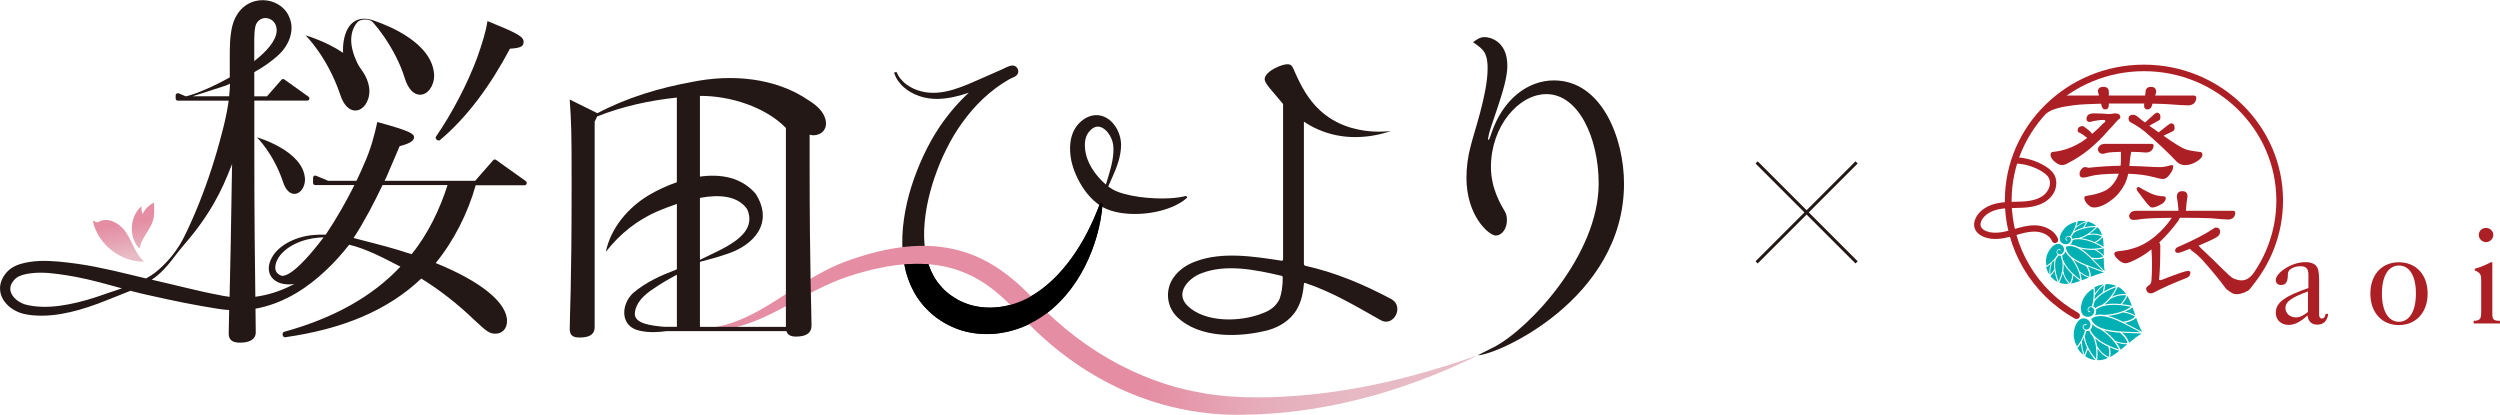 <?xml version="1.0" encoding="UTF-8"?><svg id="a" xmlns="http://www.w3.org/2000/svg" width="661.63" height="109.78" xmlns:xlink="http://www.w3.org/1999/xlink" viewBox="0 0 661.63 109.78"><defs><style>.d{fill:url(#c);}.e{fill:url(#b);}.f{fill:none;stroke:#231815;stroke-miterlimit:10;stroke-width:.81px;}.g{fill:#231815;}.h{fill:#00b0b2;}.i{fill:#ac2025;}</style><linearGradient id="b" x1="181.63" y1="87.41" x2="392.2" y2="87.41" gradientUnits="userSpaceOnUse"><stop offset=".58" stop-color="#e58ea3"/><stop offset=".63" stop-color="#e599ab"/><stop offset=".72" stop-color="#e6acba"/><stop offset=".82" stop-color="#e6b8c3"/><stop offset=".92" stop-color="#e7bcc6"/></linearGradient><linearGradient id="c" x1="31.77" y1="50.85" x2="35.85" y2="75.3" gradientUnits="userSpaceOnUse"><stop offset=".34" stop-color="#e58ea3"/><stop offset=".54" stop-color="#e6a6b5"/><stop offset=".69" stop-color="#e7bcc6"/></linearGradient></defs><line class="f" x1="464.89" y1="42.98" x2="491.35" y2="69.44"/><line class="f" x1="464.89" y1="69.44" x2="491.35" y2="42.98"/><path class="i" d="M605.76,85.99c-2.07,0-3.47-1.3-3.47-3.21,0-2.89,2.73-4.47,8.63-6.56v-3.61c0-1.48-.63-2.16-2.07-2.16-1.66,0-3.36.79-3.36,2.02,0,1.98-.4,2.96-1.81,2.96-.85,0-1.4-.5-1.4-1.33,0-1.84,4.1-4.72,7.75-4.72s3.73,2.06,3.73,5.26v8.69c0,.58.26.97.74.97.52,0,.88-.43.96-1.23h.7c-.22,1.88-1.25,2.85-2.92,2.85-1.44,0-2.4-.87-2.55-2.45-1.81,1.69-3.43,2.52-4.95,2.52ZM610.82,77.12c-4.06,1.51-5.98,2.63-5.98,4.36,0,1.48,1.22,2.52,2.8,2.52,1.11,0,1.99-.54,3.17-1.44v-5.45Z"/><path class="i" d="M634.88,86.03c-4.5,0-7.56-3.28-7.56-8.33s3.06-8.29,7.56-8.29,7.6,3.25,7.6,8.29-3.14,8.33-7.6,8.33ZM639.38,77.7c0-4.87-1.81-7.43-4.5-7.43s-4.5,2.63-4.5,7.43,1.81,7.46,4.5,7.46,4.5-2.67,4.5-7.46Z"/><path class="i" d="M659.6,82.82c0,1.62.15,2.09,2.03,2.09v.69h-6.97v-.69c1.88-.07,1.99-.61,1.99-2.67v-8.11c0-1.44-.22-1.95-1.7-2.56v-.43c1.48-.43,2.88-1.01,4.24-1.73h.41v13.41ZM657.94,60.32c1.07,0,1.92.83,1.92,1.88,0,.97-.88,1.88-1.92,1.88s-1.92-.87-1.92-1.88c0-1.08.81-1.88,1.92-1.88Z"/><path class="h" d="M548.96,61.23c.65-.42,1.45-.75,2.31-.98.31-.45.6-.96.87-1.51-1.08.38-2.07.96-2.79,1.62-.11.28-.25.57-.4.86Z"/><path class="h" d="M548.82,61.66c-.2.35-.42.7-.66,1.02.17.15.29.33.32.54.5-.18,1.05-.26,1.62-.25,1.74-.43,3.17-1.47,4.61-2.87-2.04,0-4.48.48-5.89,1.57Z"/><path class="h" d="M543.07,69.53c-.35.9-.52,2.02-.47,3.14.41-.46.78-.92,1.09-1.37-.11-.87-.11-1.71.04-2.46-.22.24-.44.47-.67.68Z"/><path class="h" d="M544.09,68.57c-.5,1.69-.03,4.09.76,5.93.77-1.84,1.21-3.52.96-5.26-.22-.51-.36-1.04-.38-1.56-.21.04-.42.02-.63-.08-.2.33-.45.66-.71.98Z"/><path class="h" d="M546.15,69.79c.05.63,0,1.25-.1,1.88.29,1.5.83,2.34,1.72,3.27.49-.73.66-1.76.71-2.3-.86-.8-1.75-1.79-2.32-2.85Z"/><path class="h" d="M545.91,72.17c-.19.86-.5,1.73-.89,2.64.81.31,1.65.38,2.52.27-.69-.72-1.29-1.5-1.63-2.91Z"/><path class="h" d="M545.77,67.57c.07,2.21,2.37,4.66,4.81,6.42-.12-1.8-1.25-4.17-2.57-5.77-.63-.51-1.11-1.08-1.38-1.72-.04.18-.11.36-.21.51-.19.28-.41.47-.65.57Z"/><path class="h" d="M552.95,73.21c.12-1.1-.53-2.26-.91-2.84-1.21-.49-2.38-1.05-3.34-1.7.68.94,1.28,2.05,1.68,3.15.64.51,1.64,1.21,2.56,1.4Z"/><path class="h" d="M554.3,66.12c-1.19.06-2.47-.06-3.62-.32.98.61,1.95,1.46,2.88,2.37.7.12,2.04.26,3.04-.26-.53-.76-1.57-1.4-2.3-1.79Z"/><path class="h" d="M546.74,65.3c.06,2.88,4.45,4.47,7.99,5.76.66.24,1.3.47,1.88.7-.44-.44-.9-.92-1.38-1.43-2.56-2.7-5.75-6.06-8.49-5.02Z"/><path class="h" d="M553.87,68.54c.58.58,1.15,1.18,1.69,1.75.51.54,1,1.05,1.46,1.51-.21-1.18-.26-2.38-.27-3.57-.94.49-2.14.43-2.88.32Z"/><path class="h" d="M554.82,71.38c-.74-.27-1.52-.56-2.3-.86.39.64.9,1.7.8,2.73,1.13-.45,2.29-.86,3.48-1.12-.61-.24-1.28-.49-1.99-.74Z"/><path class="h" d="M549.99,65.33c2.02.58,4.69.7,6.44.12-2.59-1.54-5.79-2.68-7.9-1.9,0,.25-.1.52-.29.8-.11.15-.24.28-.41.38.71,0,1.44.22,2.16.59Z"/><path class="h" d="M552.5,62.25c-.55.34-1.12.61-1.73.81,1.22.11,2.49.54,3.58,1.01.49-.26,1.4-.8,1.9-1.52-1.22-.45-2.22-.62-3.75-.31Z"/><path class="h" d="M552.93,61.91c1.47-.22,2.43.02,3.38.37-.23-.83-.61-1.56-1.22-2.17-.71.7-1.42,1.31-2.16,1.81Z"/><path class="h" d="M556.45,62.78c-.49.67-1.28,1.16-1.79,1.44.87.39,1.61.8,2.08,1.08-.03-.89-.1-1.74-.28-2.52Z"/><path class="h" d="M556.75,65.7c-.59.2-1.28.33-2.01.39.68.38,1.52.94,2.03,1.61v-.51c0-.5,0-1-.02-1.49Z"/><path class="h" d="M552.35,73.65c.16-.06.32-.13.48-.19-.83-.2-1.68-.75-2.3-1.22.23.68.37,1.35.4,1.96.47-.18.94-.36,1.42-.56Z"/><path class="h" d="M550.56,74.33c-.44-.32-1.11-.83-1.82-1.46-.06.57-.23,1.47-.67,2.17.81-.13,1.64-.39,2.49-.7Z"/><path class="h" d="M544.6,74.66c-.38-.91-.69-1.94-.85-2.97-.32.45-.69.9-1.11,1.36.38.5.84.93,1.39,1.29.19.12.38.23.57.32Z"/><path class="h" d="M542.38,72.67c-.04-1.01.09-2,.36-2.85-.51.46-.97.78-1.22.89.19.74.47,1.39.85,1.96Z"/><path class="h" d="M542.46,66.11c-.39.56-1.28,1.86-.88,4.23.57-.27,2.16-1.63,3.01-3.03-.39-.27-.43-.71-.19-1.06.18-.27.54-.38.86-.21.13.07.14.22,0,.27-.14.05-.22-.19-.35-.19-.1,0-.27.1-.36.22-.19.28-.16.62.16.82.47.31.96.15,1.35-.42.37-.55.26-1.43-.57-1.98-1.08-.71-2.3.27-3.03,1.33Z"/><path class="h" d="M545.76,64.35c.83.54,1.71.3,2.09-.24.39-.57.35-1.08-.12-1.38-.31-.21-.65-.11-.84.17-.08.13-.11.31-.07.41.04.12.3.1.31.25,0,.15-.14.19-.25.1-.28-.23-.31-.58-.13-.85.23-.34.66-.48,1.07-.23.99-1.3,1.67-3.26,1.71-3.87-2.39.55-3.28,1.85-3.66,2.41-.72,1.06-1.18,2.54-.1,3.24Z"/><path class="h" d="M549.88,58.53c-.01.27-.14.81-.38,1.44.7-.57,1.6-1.07,2.56-1.42-.68-.12-1.41-.13-2.18-.02Z"/><path class="h" d="M552.51,58.63c-.27.55-.56,1.06-.86,1.52,1.04-.25,2.13-.37,3.13-.36-.16-.14-.33-.27-.52-.4-.55-.36-1.14-.61-1.76-.76Z"/><path class="h" d="M554.32,79.26c.54-.69,1.29-1.32,2.14-1.87.16-.6.3-1.25.39-1.94-1.03.79-1.89,1.77-2.42,2.73-.02.34-.05.7-.1,1.07Z"/><path class="h" d="M554.33,79.77c-.08.46-.19.91-.34,1.33.24.1.43.26.54.47.48-.38,1.04-.65,1.66-.84,1.72-1.08,2.88-2.71,3.93-4.73-2.21.71-4.67,2.1-5.8,3.77Z"/><path class="h" d="M551.01,90.31c-.04,1.09.18,2.36.65,3.56.28-.64.51-1.27.68-1.86-.44-.89-.75-1.81-.86-2.67-.15.34-.31.67-.47.98Z"/><path class="h" d="M551.75,88.91c.09,2,1.48,4.43,3.01,6.14.16-2.26.01-4.24-.9-6.02-.43-.48-.77-1-.98-1.56-.21.12-.45.17-.71.13-.09.43-.24.88-.41,1.31Z"/><path class="h" d="M554.44,89.5c.28.66.46,1.35.57,2.06.86,1.52,1.76,2.23,3.06,2.93.27-.96.06-2.13-.08-2.73-1.23-.56-2.55-1.32-3.56-2.26Z"/><path class="h" d="M555.05,92.16c.11.99.09,2.04.01,3.16.99.06,1.92-.18,2.82-.59-1.01-.54-1.94-1.17-2.84-2.57Z"/><path class="h" d="M553.2,87.24c.89,2.36,4.28,4.21,7.56,5.25-.79-1.9-2.89-4.06-4.9-5.34-.87-.33-1.6-.78-2.13-1.38.03.21.02.43-.04.62-.1.37-.27.65-.49.84Z"/><path class="h" d="M563.05,90.81c-.28-1.23-1.41-2.26-2.03-2.76-1.49-.11-2.96-.29-4.23-.66,1.08.77,2.14,1.76,2.98,2.81.88.33,2.22.73,3.29.61Z"/><path class="h" d="M561.89,82.67c-1.27.48-2.69.8-4.03.93,1.28.32,2.65.89,3.99,1.55.79-.11,2.3-.44,3.19-1.35-.85-.64-2.21-.96-3.14-1.12Z"/><path class="h" d="M553.42,84.44c1.13,3.09,6.46,3.27,10.76,3.41.81.03,1.58.05,2.29.09-.64-.32-1.31-.68-2.02-1.06-3.76-2.02-8.45-4.54-11.03-2.45Z"/><path class="h" d="M562.32,85.44c.84.42,1.67.87,2.47,1.29.76.41,1.47.79,2.13,1.12-.66-1.2-1.15-2.49-1.6-3.77-.84.85-2.14,1.21-3,1.36Z"/><path class="h" d="M564.39,88.17c-.9-.03-1.85-.06-2.8-.12.66.55,1.6,1.52,1.87,2.67,1.06-.88,2.16-1.74,3.35-2.44-.74-.05-1.56-.08-2.42-.11Z"/><path class="h" d="M556.94,83.33c2.4-.08,5.33-.89,7-2.13-3.36-.75-7.24-.86-9.24.73.09.27.09.6-.02.97-.06.2-.16.39-.3.56.77-.25,1.63-.27,2.55-.12Z"/><path class="h" d="M558.52,79.12c-.47.56-.99,1.06-1.58,1.49,1.36-.31,2.89-.29,4.25-.16.44-.45,1.22-1.35,1.5-2.31-1.48-.05-2.63.11-4.17.99Z"/><path class="h" d="M558.86,78.6c1.5-.76,2.63-.83,3.78-.79-.56-.81-1.24-1.48-2.11-1.92-.52,1-1.06,1.91-1.67,2.71Z"/><path class="h" d="M562.99,78.3c-.29.89-.96,1.71-1.41,2.19,1.09.12,2.04.3,2.64.44-.35-.95-.75-1.84-1.23-2.62Z"/><path class="h" d="M564.39,81.35c-.56.43-1.26.81-2.03,1.13.87.17,1.98.48,2.78,1.03-.06-.18-.13-.37-.19-.55-.18-.54-.37-1.08-.56-1.6Z"/><path class="h" d="M562.56,91.49c.15-.13.3-.25.45-.38-.97.07-2.09-.22-2.93-.51.49.66.9,1.34,1.15,1.98.44-.35.88-.72,1.32-1.1Z"/><path class="h" d="M560.88,92.86c-.6-.19-1.51-.5-2.5-.95.14.63.29,1.68.06,2.59.82-.43,1.63-1,2.44-1.64Z"/><path class="h" d="M554.56,95.31c-.75-.84-1.46-1.85-2.02-2.91-.18.6-.41,1.22-.7,1.86.6.41,1.25.72,1.98.91.25.07.49.11.74.14Z"/><path class="h" d="M551.41,93.95c-.41-1.07-.64-2.2-.65-3.21-.39.67-.76,1.18-.99,1.39.47.73,1.02,1.34,1.64,1.82Z"/><path class="h" d="M549.08,86.82c-.21.74-.7,2.46.6,4.88.51-.49,1.74-2.52,2.14-4.33-.52-.15-.72-.62-.59-1.07.1-.36.44-.59.85-.53.16.03.23.19.1.29-.13.1-.3-.13-.45-.08-.11.04-.26.2-.3.37-.1.37.06.72.47.83.62.16,1.09-.17,1.3-.93.21-.72-.24-1.64-1.34-1.94-1.43-.38-2.39,1.11-2.79,2.5Z"/><path class="h" d="M552.01,83.76c1.1.3,1.96-.27,2.16-.99.22-.76-.02-1.29-.63-1.45-.41-.11-.74.11-.84.48-.04.17,0,.38.07.47.09.12.37,0,.43.16.06.15-.09.26-.24.2-.38-.15-.55-.52-.45-.88.13-.46.54-.76,1.07-.62.6-1.75.61-4.11.43-4.79-2.38,1.44-2.87,3.15-3.08,3.89-.39,1.39-.34,3.16,1.09,3.54Z"/><path class="h" d="M554.32,76.02c.09.29.14.92.12,1.69.54-.86,1.33-1.72,2.24-2.43-.79.1-1.57.35-2.36.74Z"/><path class="h" d="M557.21,75.2c-.09.69-.21,1.35-.36,1.95,1.02-.63,2.16-1.14,3.25-1.49-.22-.09-.46-.18-.71-.24-.72-.19-1.45-.27-2.18-.21Z"/><path class="i" d="M577.53,50.59c.93,0,1.4.46,1.4,1.37-.22,1.41-.36,2.69-.44,3.83h12.48c.37,0,.58.16.6.47,0,.47-.15.9-.44,1.29-.37.36-.86.55-1.44.55-.64,0-2.19-.12-4.64-.35-2.48-.08-5.2-.12-8.16-.12l-.36.75c-1.57,2.16-3.26,4.09-5.08,5.79.18.21.28.47.28.78,0,3.96-.1,6.97-.32,9.03,0,.11.16.16.48.16,1.55-.62,3.3-1.27,5.24-1.95.91-.31,1.56-.48,1.97-.51.4,0,.6.21.6.62-.06.29-.15.53-.28.74-.19.18-.4.34-.64.47-3.84,1.51-6.71,2.79-8.6,3.83-.46.21-.76.31-.92.31-.8-.05-1.22-.47-1.28-1.25,0-.31.32-.66.96-1.06.24-.26.38-.58.44-.97.11-1.25.16-2.8.16-4.65,0-1.12-.06-2.36-.16-3.72-1.68,1.38-3.59,2.52-5.72,3.4-.53.18-.91.27-1.12.27-.67,0-1.36-.36-2.08-1.09-.62-.55-.92-1.04-.92-1.49.08-.36.45-.57,1.12-.62,1.73-.18,3.01-.43,3.84-.74,2.05-.57,4.03-1.66,5.92-3.25,1.71-1.43,3.17-3.05,4.36-4.85-3.49.03-6.09.13-7.8.31-1.17.18-1.93.27-2.28.27-.75-.03-1.16-.38-1.24-1.06.03-.37.24-.72.64-1.06.35-.21.81-.31,1.4-.31h11.05c-.08-1.27-.22-2.5-.44-3.67,0-1.02.48-1.53,1.44-1.53ZM586.41,60.22c.75,0,1.13.37,1.13,1.1s-.39,1.24-1.16,1.6c-1.18.65-2.68,1.34-4.52,2.07.18.21.4.45.64.7,4.88,4.51,7.38,7.43,8.58,8,.8.29,2.58,1.12,4.2-.23,1.62-1.35,4.74-3.77,5.02-4.31.28-.54-4.5,7.11-5.11,7.56-1.63,1.18-3.25,1.22-3.77,1.12-.66-.12-1.73-.91-2.31-1.43-1.84-2.5-3.94-5.04-6.28-7.63-.99-1.04-1.89-1.83-2.69-2.35-.24-.13-.41-.33-.52-.59-1.79.73-2.86,1.1-3.2,1.1-.51,0-.76-.2-.76-.59,0-.5.28-.83.84-1.02,3.92-1.69,6.98-3.27,9.17-4.73.35-.26.6-.39.76-.39Z"/><path class="i" d="M549.56,84.42c-.15,0-.3-.04-.44-.11-11.43-6.4-18.53-18.37-18.53-31.23,0-19.83,16.51-35.97,36.81-35.97s36.81,16.14,36.81,35.97c0,8.72-3.23,17.13-9.1,23.68-.32.36-.89.4-1.25.08-.37-.32-.41-.87-.08-1.23,5.58-6.24,8.66-14.24,8.66-22.54,0-18.88-15.72-34.23-35.03-34.23s-35.03,15.36-35.03,34.23c0,12.24,6.76,23.63,17.63,29.72.43.24.58.77.33,1.19-.16.28-.47.44-.78.44Z"/><path class="i" d="M551.26,33.36c.09,0,.57.35,1.43,1.03.49.42.82.76,1.01,1.03.98-.81,1.93-1.71,2.85-2.69.43-.3.64-.51.64-.63,0-.24-.16-.36-.5-.36-1.01,0-2.21.18-3.58.54-.62,0-.92-.28-.92-.85,0-.39.15-.73.46-1.03.34-.27.84-.4,1.52-.4,1.26,0,2.57.06,3.95.18.36,0,.9-.06,1.61-.18.95,0,1.42.36,1.42,1.08,0,.18-.24.43-.73.76-.86.99-1.7,1.91-2.53,2.78-1.35,1.59-2.99,3.21-4.92,4.85-1.87,1.5-3.72,2.71-5.56,3.64-.64.39-1.21.58-1.7.58-.68,0-1.42-.39-2.25-1.17-.52-.54-.78-1.08-.78-1.61.03-.48.27-.72.74-.72,2.63-.27,5.18-1.18,7.63-2.74.46-.3.9-.61,1.33-.94-.83-.69-1.46-1.12-1.89-1.3-.43-.18-.64-.39-.64-.63,0-.81.48-1.21,1.42-1.21ZM546.8,25.28h8.69l-.28-1.08c0-.81.49-1.21,1.47-1.21s1.43.46,1.43,1.39v.9h9.6l.09-.72c0-1.05.48-1.57,1.43-1.57s1.42.46,1.42,1.39l-.28.9h10.16c.46,0,.7.18.73.54,0,.54-.18,1.03-.55,1.48-.43.39-.97.58-1.61.58-.86,0-2.93-.12-6.2-.36-1.05-.03-2.12-.06-3.22-.09l-.27.81c-.25.48-.59.72-1.06.72-.62,0-.92-.36-.92-1.08l.05-.49h-9.37v.49c-.06.72-.37,1.08-.92,1.08-.58,0-.93-.41-1.06-1.21l-.09-.31c-3.06.06-5.45.19-7.17.4-1.53.27-5.5.56-7.54,2.35.11-1.52,2.47-2.6,2.38-3.5.06-.42.89-.66,1.35-1.05.43-.24,1.01-.36,1.74-.36ZM557.37,38.08h12.04c.33,0,.52.12.55.36,0,.51-.17.96-.51,1.35-.4.39-.89.58-1.47.58-.27,0-.95-.04-2.02-.14-.62-.03-1.26-.04-1.93-.04-.22.99-.37,2.14-.46,3.46-.03.09-.05.18-.05.27,1.72.03,3.91.12,6.57.27.65.03,1.2.04,1.65.04.4,0,.98-.07,1.75-.23.7-.21,1.13-.31,1.29-.31.24,0,.36.12.36.36,0,.66-.3,1.36-.92,2.11-.57.81-1.16,1.21-1.74,1.21-.46,0-1.22-.15-2.3-.45-1.93-.54-4.24-.85-6.94-.94-.21.99-.52,1.9-.92,2.74-.92,1.77-2.05,3.14-3.4,4.13-1.75,1.38-3.34,2.06-4.78,2.06-.52,0-.99-.21-1.43-.63-.73-.66-1.1-1.32-1.1-1.98,0-.27.28-.43.82-.5,1.56-.24,2.85-.57,3.86-.99,1.63-.54,2.94-1.75,3.95-3.63.19-.39.36-.79.51-1.21-3.62.03-6.16.25-7.63.67-.77.24-1.39.36-1.89.36-.58,0-.87-.34-.87-1.03,0-.42.17-.82.51-1.21.28-.36.58-.54.92-.54.31,0,.61.06.92.18,3.16-.33,5.99-.51,8.51-.54.06-.6.09-1.24.09-1.93v-1.75c-1.65.03-2.89.12-3.72.27-.58.18-.95.27-1.11.27-.76-.06-1.19-.48-1.28-1.26.06-.36.29-.72.69-1.08.37-.21.86-.32,1.47-.32ZM570.84,29.82c.61,0,.92.42.92,1.26,0,.45-.18.73-.55.85l-2.39,1.35c.89.63,1.71,1.21,2.48,1.75l2.57-2.02c.33-.24.58-.36.73-.36.61,0,.92.41.92,1.21,0,.45-.19.75-.55.9l-2.39,1.17c2.91,2.04,4.85,3.24,5.84,3.59,1.01.3,2.21.52,3.59.67.58,0,.87.24.87.72,0,.6-.51,1.21-1.52,1.84-1.01.63-2.05.95-3.12.95-.71,0-1.36-.24-1.97-.72-2.51-2.63-5.35-5.31-8.5-8.04-1.35-1.08-2.56-1.88-3.63-2.42-.55-.24-.82-.6-.82-1.08,0-.72.43-1.08,1.29-1.08.43,0,1.15.47,2.16,1.39.3.24.61.46.92.67l2.48-2.25c.34-.24.57-.36.69-.36ZM566.01,49.49s.11.03.23.09c1.56.96,2.84,1.6,3.82,1.93.64.24,1.5.39,2.57.45.36,0,.55.17.55.49,0,.51-.31.99-.92,1.44-1.13.69-2.02,1.03-2.66,1.03-.27,0-.52-.12-.73-.36-.43-.36-1.5-1.71-3.22-4.04-.12-.18-.18-.34-.18-.5.03-.36.21-.54.55-.54Z"/><path class="i" d="M543.86,64.33c-.34,0-.65-.2-.78-.52-.71-1.73-2.85-2.51-4.66-2.52h-.02c-1.64,0-3.23.46-4.92.95-.43.13-.87.25-1.31.37-2.02.54-4.66,1.05-7.07.12-1.25-.48-2.13-1.29-2.47-2.26-.33-.93-.19-2.02.4-3.07,1.02-1.83,3.14-3.17,5.82-3.67,1.48-.27,2.97-.3,4.42-.33.69-.01,1.4-.03,2.09-.07,2.51-.15,4.26-.69,5.53-1.7,1.3-1.04,2.15-3.04,1.32-4.56-.44-.8-1.31-1.38-1.92-1.75-2.13-1.28-4.58-1.99-7.08-2.06-.46-.01-.83-.39-.82-.85.01-.45.41-.81.87-.8,2.79.08,5.53.87,7.91,2.3.78.47,1.89,1.22,2.52,2.37.97,1.76.69,4.68-1.73,6.62-1.55,1.24-3.61,1.9-6.5,2.07-.72.04-1.45.05-2.16.07-1.44.03-2.8.05-4.13.3-2.18.41-3.88,1.44-4.66,2.84-.35.63-.46,1.27-.29,1.74.18.51.73.98,1.5,1.27,1.95.75,4.22.3,6-.18.42-.11.85-.24,1.28-.36,1.73-.5,3.52-1.02,5.4-1.02h.03c2.37,0,5.22,1.11,6.22,3.56.17.42-.04.9-.47,1.07-.1.04-.21.06-.31.06Z"/><path class="g" d="M291.15,53.75c-1.95,5.29-4.44,10.27-7.62,14.63-3.15,4.35-7,8.1-11.42,10.44-4.35,2.33-9.41,3.16-13.95,2.21-.57-.1-1.12-.27-1.68-.43-.54-.2-1.09-.37-1.61-.61-.26-.12-.53-.21-.78-.35l-.76-.4c-.5-.29-.99-.61-1.47-.93-.23-.18-.46-.35-.69-.52l-.35-.26-.32-.29-.64-.57c-.2-.2-.39-.42-.59-.62-.41-.4-.73-.88-1.11-1.32-.18-.23-.32-.48-.49-.72-.16-.24-.33-.48-.46-.74-1.17-2.03-1.95-4.37-2.32-6.88-.21-1.24-.29-2.53-.33-3.82,0-1.3.04-2.61.17-3.92.5-5.26,2-10.53,4.06-15.54,1.05-2.49,2.26-4.93,3.63-7.24,1.38-2.3,2.97-4.51,4.72-6.56,1.89-2.21,4.02-4.22,6.34-5.96,1.18-.88,2.41-1.69,3.69-2.41.8-.45,1.89-.61,2.24-1.56.31-.86-.25-1.83-1.16-2.02-.89-.18-2.31.67-3.12,1.03-.04.02-4.68,2.06-4.68,2.06-2.77,1.21-5.46,2.47-8.25,3.29-2.78.82-5.7,1.16-8.48.41-1.38-.35-2.71-.97-3.85-1.82-.58-.42-1.08-.94-1.54-1.48-.45-.56-.8-1.18-1.09-1.84l-.64.24c.26.74.6,1.46,1.05,2.11.46.64.98,1.25,1.58,1.76,1.19,1.04,2.6,1.82,4.1,2.32,1.49.52,3.1.75,4.68.74,1.58-.01,3.14-.23,4.66-.58,1.27-.29,2.51-.66,3.72-1.06-.75.69-1.48,1.4-2.18,2.13-2.03,2.13-3.86,4.41-5.51,6.85-1.65,2.44-3.05,5.02-4.3,7.66-2.46,5.3-4.33,10.9-5.17,16.83-.43,2.96-.58,6.01-.3,9.11.12,1.55.41,3.11.79,4.66.23.77.42,1.55.73,2.31.15.38.27.77.44,1.14l.52,1.12c1.41,2.98,3.66,5.62,6.29,7.64,2.63,1.97,5.79,3.42,9.04,4.02,6.54,1.25,13.23-.39,18.51-3.84,2.64-1.71,4.94-3.81,6.9-6.12,1.96-2.31,3.59-4.84,4.94-7.47,2.65-5.27,4.28-10.94,4.72-16.66l-.67-.14Z"/><path class="g" d="M292.16,50.78c.7-2.84,1.76-5.58,2.25-8.34.24-1.37.35-2.75.2-4.05-.15-1.22-.7-2.42-1.45-3.35-.74-.94-1.77-1.55-2.61-1.53-.43,0-.83.13-1.24.38-.4.23-.82.64-1.15,1.04-.65.81-.98,1.84-1.04,2.99-.03.58,0,1.18.08,1.79.04.31.1.61.16.92.06.31.14.58.23.88.72,2.35,2.28,4.6,4.04,6.36.88.88,1.83,1.65,2.75,2.2.84.51,2.01.93,3.24,1.27,2.48.67,5.23,1.01,7.97,1.14,1.38.07,2.77.06,4.16-.02,1.4-.08,2.79-.26,4.2-.62l.25.45c-1.11,1.07-2.5,1.81-3.91,2.43-1.42.6-2.9,1.04-4.41,1.35-3.02.6-6.13.76-9.33.27-1.6-.27-3.25-.68-4.91-1.65-1.58-.93-2.81-2.12-3.86-3.4-1.04-1.28-1.89-2.67-2.61-4.12-.71-1.45-1.28-2.98-1.64-4.62-.09-.41-.16-.84-.21-1.25-.05-.41-.09-.82-.11-1.23-.04-.83-.02-1.68.1-2.54.23-1.71.94-3.54,2.25-4.89.65-.67,1.36-1.21,2.25-1.63.44-.21.92-.36,1.42-.46.51-.08,1.03-.11,1.54-.05,1.02.12,1.94.55,2.68,1.1.74.55,1.32,1.22,1.79,1.93.92,1.43,1.42,3.05,1.46,4.72,0,1.6-.29,3.12-.73,4.56-.88,2.88-2.27,5.43-3.34,8.11l-.49-.16Z"/><path class="g" d="M395.41,91.85c9.38-4.93,27.68-24.46,27.68-43.26,0-12.12-5.35-23.68-13.82-23.68-7.34,0-14.69,8.5-14.69,19.28,0,5.82,2.74,10.12,3.61,11.65.5.76.62,1.62.62,2.48,0,2.1-1.24,4.01-2.99,4.01s-7.72-5.16-7.72-15.27c0-2.77.37-5.63,1.12-8.4.75-3.25,4.48-13.75,4.48-20.53,0-1.19-.08-2.42-.49-3.54-.58-1.61-2.06-2.48-3.37-3.43,1.1-.75,1.74-1.34,3.11-1.34,1.49,0,5.97,1.15,5.97,7.54,0,.95-.12,2.1-.37,3.34-.75,4.2-3.86,12.22-4.48,14.7-.12.67-.25,1.15-.25,1.34s0,.29.12.29.37-.48.75-1.72c3.11-9.26,9.83-14.03,16.56-14.03,12.7,0,18.55,15.37,18.55,27.3,0,30.65-33.73,45.44-38.71,45.44l4.31-2.18Z"/><path class="g" d="M339.57,27.54v41.08c0,.28-.19.38-.38.38-7.41-1.14-15.76-2.47-22.79.19-2.37.85-5.13,2.56-6.55,5.51-1.42,3.13-.76,6.74,1.61,9.12,5.98,5.89,16.81,5.51,24.31,3.51,2.66-.76,5.7-2.47,7.41-5.41,1.33-2.28,1.71-4.65,1.9-6.74,0-.28.19-.38.38-.28,7.12,2.37,13.29,6.08,19.85,9.78,3.42,2.09,6.46-3.51,2.94-5.51-7.31-3.89-14.72-7.03-22.79-8.83-.28-.09-.38-.28-.38-.47v-37.67c1.18.78,2.42,1.48,3.72,2.04,3.16,1.4,6.56,2.05,9.83,2.04,3.28,0,6.48-.57,9.46-1.61-3.13.35-6.27.17-9.22-.52-2.95-.67-5.68-1.91-7.95-3.63-2.29-1.7-4.11-3.87-5.6-6.29-1.19-1.94-2.14-4-3.04-6.09-.27-.64-.62-.96-1.02-1.08-1.62-.48-7.37,2.13-6.47,4.37.49,1.22,1.73,2.43,2.55,3.45.46.58.94,1.15,1.43,1.7M338.62,79.16c-.76,1.52-1.99,2.85-4.37,3.7-5.7,2.37-15.19,2.66-19.94-1.9-3.51-3.42.28-7.31,3.42-8.55,6.65-2.66,14.43-1.04,21.37.57.28,0,.38.28.38.47,0,2.18-.29,4.18-.85,5.7Z"/><path class="e" d="M181.96,87.06c4.74.24,9.42-.59,13.7-2.36,4.3-1.74,8.25-4.22,12.2-6.79,3.98-2.53,8.01-5.15,12.45-7.23,1.1-.53,2.24-1,3.39-1.44,1.15-.4,2.28-.83,3.44-1.18,2.31-.76,4.67-1.37,7.07-1.9,4.8-.96,9.82-1.47,14.86-.8,2.51.31,5.01.89,7.42,1.76,2.41.86,4.71,2.02,6.86,3.36,2.14,1.36,4.13,2.91,5.99,4.55,1.85,1.65,3.56,3.39,5.21,5.08.83.85,1.62,1.66,2.45,2.45.82.8,1.67,1.56,2.52,2.33,1.71,1.52,3.47,2.98,5.29,4.35,7.28,5.51,15.45,9.85,24.15,12.54,2.17.69,4.38,1.25,6.61,1.72,2.23.47,4.48.85,6.75,1.11,2.27.27,4.55.42,6.86.5,1.16.02,2.32.06,3.48.06l3.49-.04c9.29-.28,18.6-1.43,27.78-3.37,9.19-1.92,18.23-4.62,27.18-7.72-8.48,4.21-17.38,7.66-26.53,10.34-9.17,2.6-18.63,4.42-28.22,5.08l-3.6.2c-1.2.05-2.41.06-3.61.1-.6.02-1.21.02-1.82.02-.61,0-1.22,0-1.83-.02-1.22-.05-2.44-.1-3.66-.21-4.87-.36-9.71-1.26-14.43-2.58-9.43-2.69-18.29-7.27-26.05-13.21-1.94-1.48-3.82-3.05-5.63-4.68-.9-.82-1.79-1.66-2.65-2.53-.87-.86-1.72-1.75-2.53-2.6-3.24-3.43-6.41-6.6-10.08-9.02-3.66-2.4-7.74-4.03-12.09-4.69-4.34-.68-8.88-.47-13.36.25-2.24.4-4.48.88-6.69,1.51-1.11.29-2.21.66-3.31.99-1.07.36-2.14.73-3.21,1.15-4.26,1.66-8.35,3.93-12.5,6.21-4.18,2.22-8.47,4.5-13.12,5.86-2.32.67-4.7,1.15-7.1,1.29-2.4.13-4.8,0-7.12-.44Z"/><path d="M291.15,53.75c-1.95,5.29-4.44,10.27-7.62,14.63-2.98,4.11-6.58,7.66-10.69,10.02-.24.14-.48.29-.73.42-1.52.81-3.12,1.43-4.76,1.87-3.06.81-6.23.96-9.19.34-.57-.1-1.12-.27-1.68-.43-.54-.2-1.09-.37-1.61-.61-.26-.12-.53-.21-.78-.35l-.76-.4c-.5-.29-.99-.61-1.47-.93-.23-.18-.46-.35-.69-.52l-.35-.26-.32-.29-.64-.57c-.2-.2-.39-.42-.59-.62-.41-.4-.73-.88-1.11-1.32-.18-.23-.32-.48-.49-.72-.16-.24-.33-.48-.46-.74-.59-1.03-1.09-2.15-1.48-3.32-2.1-.16-4.23-.14-6.38.03.11.59.23,1.19.38,1.78.23.77.42,1.55.73,2.31.15.38.27.77.44,1.14l.52,1.12c1.41,2.98,3.66,5.62,6.29,7.64,2.63,1.97,5.79,3.42,9.04,4.02,5.38,1.03,10.85.08,15.56-2.21,1.02-.49,2.01-1.03,2.94-1.64.67-.43,1.32-.89,1.94-1.37,1.84-1.42,3.49-3.02,4.96-4.75,1.96-2.31,3.59-4.84,4.94-7.47,2.65-5.27,4.28-10.94,4.72-16.66l-.67-.14Z"/><path class="g" d="M218.45,31.55c-.48-1.82-1.99-3.49-4.38-4.96-8.88-6.11-20.5-7.01-30.84-4.92-8.71,1.58-17.35,4.17-25.12,8.29l-7.33-3.62c.42,6.78.5,7.37.5,22.59,0,27.85-.5,33.96-.5,38.14,0,1.59.75,2.26,2.59,2.26,2.68,0,4.01-.84,4.01-2.76v-54.37l.66-1.38c6.77-2.7,13.9-4.23,21.09-5v22.41c-2.73.94-5.3,2.16-7.48,3.46-5.48,3.29-10.04,8.7-11.32,14.98,3.8-4.91,8.43-8.45,13.57-10.7,1.43-.61,3.25-1.33,5.24-2v17.31c-4.17,1.6-8.24,3.37-11.72,6.39-3.16,3.13-3.28,8.8,1.89,9.86,2.49.55,4.84.42,7.14.1h31.67c.28.94,1.06,1.45,2.55,1.45,2.68,0,4.1-.92,4.1-2.93,0-3.68-.5-15.22-.5-42.07v-8.43c.82.23,1.36.18,2.05,0,1.79-.48,2.66-2.12,2.14-4.1ZM185.24,25.38c7.93-.06,17.36,2.92,22.75,8.48v52.64h-22.75v-17.18s.03-.02.05-.03c2.28-.62,4.57-1.19,6.85-1.99,7.46-2.35,12.71-8.31,7.87-15.99-3.75-4.4-9.24-5.34-14.77-4.57v-21.36ZM197.73,55.34c3.1,7.07-6.68,10.48-12.49,13.43v-16.4c5-.92,9.96-.65,12.49,2.98ZM168.01,83.01c.15-2.84,2.46-4.98,4.89-6.57,1.99-1.39,4.1-2.59,6.24-3.75v13.8h-3.32c-3.57-.3-7.87-.84-7.81-3.48Z"/><path class="g" d="M116.42,37.09c7.12-5.95,13.37-14.44,18.54-24.2,3.22-.19,3.61-.78,3.61-1.85,0-1.37-1.85-2.34-9.56-5.46-.39,2.73-1.46,6.05-2.64,9.46-2.63,7.12-6.73,14.93-11.02,21.17-.29.49.59,1.27,1.07.88Z"/><path class="g" d="M89.96,24.81c.96,3.12,2.52,4.44,4.08,4.44,1.92,0,3.72-2.16,3.72-5.16,0-1.36-.45-2.77-1.06-3.98-.62-1.23-1.58-2.24-2.17-3.49-.23-.5-.45-1.01-.65-1.53-.38-1.01-.68-2.07-.84-3.14-.29-2.08.06-4.22,1.38-5.9.66-.84,1.87-.98,2.86-.84.78.11,1.12.36,1.61.92.97,1.11,1.86,2.28,2.7,3.5,2.29,3.34,4.31,7.11,5.51,11,.96,3.12,2.52,4.44,4.08,4.44,1.92,0,3.72-2.16,3.72-5.16-.35-8.38-11.76-13.01-15.63-14.34-4.53-1.79-7.47.42-8.3,5.2-.18,1.08-.22,2.14-.17,3.2-4.67-3.13-9.95-4.62-9.95-4.62,0,0,5.67,5.47,9.12,15.48Z"/><path class="g" d="M139.37,48.21s-.02-.04-.03-.06c-.02-.04-.04-.08-.07-.11-.02-.02-.03-.04-.05-.05-.01-.01-.02-.03-.04-.04l-7.9-5.64c-.24-.17-.57-.13-.76.09l-4.77,5.45h-23.97l.56-1.16c1.05-2.48,2.19-5.15,3.43-8.01,2.67-.67,3.81-1.43,3.81-2.38s-1.33-1.72-9.73-4.01c-.67,3.24-1.81,7.44-3.43,10.97-.48,1.05-.95,2.29-1.53,3.43l-.56,1.16h-7.47l-3.23-1.35c-.17-.07-.38-.05-.53.05-.16.11-.25.28-.25.47v1.39c0,.31.25.57.57.57h10.37l-.04.09c-2.17,4.35-4.6,8.59-7.29,12.64-.1.13-.2.27-.29.4-.62-.01-1.23-.02-1.85,0-2.32.05-4.67.51-6.84,1.45-1.09.47-2.14,1.06-3.09,1.81-.95.74-1.83,1.67-2.43,2.78-.31.55-.56,1.15-.7,1.81-.15.65-.18,1.37,0,2.1.18.72.61,1.41,1.16,1.89,1.48,1.31,3.59,1.47,5.49,1.2-.24.12-.47.25-.71.36-3.06,1.55-6.31,2.59-9.62,3.03-.11-8.25-.27-21.11-.27-37.75v-14.16h14.02c.07,0,.14-.02.2-.04.02,0,.04-.02.06-.03.04-.02.08-.05.11-.08.02-.02.03-.03.05-.05.01-.01.02-.03.04-.06.01-.02.02-.03.03-.05.01-.02.02-.04.04-.09.02-.05.02-.1.03-.17,0-.05-.02-.1-.03-.14,0-.02,0-.03-.01-.06,0-.02-.02-.04-.03-.06-.02-.04-.04-.08-.07-.11-.02-.02-.03-.04-.05-.05-.01-.01-.02-.02-.04-.04l-6.41-4.58c-.24-.17-.57-.13-.76.09l-3.84,4.39h-3.35v-6.42c2.38-1.32,4.64-2.85,6.64-4.76,2.26-2.11,3.99-5.82,2.87-9.14-.34-1.02-.83-1.93-1.56-2.72-1.9-2.03-4.92-2.85-7.61-2.2-3.26.79-5.41,3.48-6.17,6.65-.67,2.79-.66,5.75-.66,8.62v4.94c-4.42,2.49-8.95,4.39-11.6,5.03l-1.89-.79c-.09-.04-.19-.05-.28-.04-.1,0-.21.03-.3.09-.16.11-.25.28-.25.47v.84c0,.31.26.57.57.57h13.46c-.24,1.75-.62,3.86-1.23,6.38-.16.63-.32,1.25-.48,1.88-1.66,6.54-3.75,12.99-6.27,19.25-1.17,2.9-2.43,5.76-3.82,8.56-1.49,2.98-3.51,5.65-5.94,7.94-.59.55-1.19,1.08-1.83,1.57-.64.48-1.3.91-2.01,1.3-.1.06-.21.11-.31.16-5.87-1.39-11.85-2.97-18.06-3.86-1.68-.24-3.3-.43-4.99-.59-1.68-.15-3.4-.24-5.14-.17-.87.04-1.75.12-2.63.26-.87.14-1.74.32-2.64.61-.89.3-1.81.72-2.64,1.39-.2.17-.4.35-.59.55-.17.19-.33.36-.48.56-.31.39-.58.81-.82,1.28-.47.93-.73,2.04-.61,3.14.1,1.1.55,2.1,1.14,2.92,1.2,1.63,2.9,2.64,4.69,3.18.45.13.93.23,1.34.29.43.06.86.15,1.29.18.86.09,1.73.12,2.59.12,1.72,0,3.42-.18,5.08-.46,3.33-.56,6.54-1.54,9.66-2.69.78-.29,1.55-.59,2.32-.9l2.28-.9c1.37-.53,2.75-1.07,4.12-1.64,1.47.39,2.96.76,4.46,1.09,3.21.73,6.41,1.41,9.65,2.07,1.62.32,3.24.63,4.89.92l2.44.4c.8.14,1.64.29,2.49.4.72.1,1.45.17,2.18.21-.07,3.14-.12,5.22-.12,6.26,0,1.62.95,2.38,2.96,2.38,2.57,0,4.2-.86,4.2-2.77,0-1.19-.03-3.29-.07-6.23.41-.07.81-.15,1.22-.24,3.38-.76,6.58-2.11,9.49-3.84,2.92-1.73,5.56-3.82,7.98-6.11,2.2-2.06,4.19-4.31,6.04-6.65.07-.05.12-.08.14-.07,4.61,1.11,9.26,3.63,13.48,5.79-7.53,8.01-17.74,13.64-30.8,17.26-.67.19-.38,1.53.29,1.43,15.26-2.19,27.08-7.06,36.04-15.54,5.05,3.15,9.54,6.67,13.73,10.68,3.72,3.53,4.39,3.91,5.91,3.91,1.81,0,3.05-1.34,3.05-3.34,0-4.86-6.87-10.49-18.88-15.35,4.77-5.8,8.55-13.29,10.58-20.59h12.95c.07,0,.14-.02.2-.04.02,0,.04-.02.06-.03.04-.02.08-.05.11-.08.02-.02.03-.03.05-.05.03-.03.05-.07.07-.11.01-.02.02-.04.05-.09.02-.05.02-.1.03-.18,0-.07-.02-.14-.04-.2ZM29.9,77.1l-2.34.8c-.77.27-1.54.53-2.31.79-3.09,1-6.23,1.8-9.4,2.23-1.58.21-3.17.32-4.74.27-.78-.03-1.56-.08-2.33-.19-.39-.04-.76-.13-1.14-.19-.39-.07-.72-.15-1.06-.26-1.33-.43-2.56-1.28-3.26-2.33-.72-1.07-.78-2.2-.2-3.25.15-.26.33-.52.54-.77.1-.12.23-.25.33-.36.1-.1.21-.19.32-.28.47-.35,1.07-.62,1.74-.82.67-.2,1.41-.33,2.17-.42.75-.09,1.51-.14,2.28-.15,1.54-.02,3.11.13,4.69.33,1.58.21,3.21.47,4.78.76,4.11.77,8.16,1.93,12.29,3.05-.79.27-1.58.54-2.38.81ZM59.64,22.69c.37-.16.84-.37,1.22-.53,0,.81-.06,1.91-.22,3.31h-9.62M60.74,78.56c-.57-.07-1.14-.16-1.71-.27-.77-.14-1.54-.3-2.36-.47l-1.22-.24-1.18-.25c-1.58-.34-3.17-.72-4.76-1.1-3.11-.74-6.23-1.5-9.36-2.21.49-.33.97-.67,1.42-1.04.65-.54,1.26-1.12,1.84-1.72.88-.93,1.69-1.92,2.46-2.94.93-1.23,1.85-2.4,2.85-3.56.96-1.11,1.89-2.23,2.79-3.39,1.84-2.37,3.54-4.85,5.04-7.46.94-1.64,1.81-3.33,2.6-5.05.41-.9.8-1.8,1.17-2.71.2-.49.39-.98.58-1.47.15-.39.51-1,.52-1.42-.23,16.17-.49,27.81-.66,35.31ZM67.33,8.94c.04-.63.11-1.26.24-1.88.32-1.54,1.71-2.56,3.28-2.22,1.61.35,2.46,1.82,2.37,3.39-.16,2.55-2.6,5.34-5.93,7.94v-4.12c0-.52,0-1.05,0-1.57,0-.51.01-1.03.05-1.54ZM84.05,64.86c-1.41,1.76-2.87,3.47-4.44,5.02-.79.77-1.61,1.5-2.47,2.1-.43.3-.87.56-1.3.75-.43.19-.86.29-1.17.26-.08,0-.15-.02-.22-.04l-.1-.03-.15-.07c-.2-.1-.39-.21-.55-.34-.33-.25-.55-.56-.68-.94-.26-.76-.07-1.79.37-2.7.43-.93,1.1-1.75,1.91-2.46.8-.71,1.73-1.31,2.71-1.8,1.97-.98,4.16-1.55,6.4-1.73.43-.03.86-.05,1.29-.07-.53.7-1.06,1.39-1.6,2.07ZM108.92,67.28c-4.51-1.53-9.1-2.68-13.69-3.86-.54-.17-1.1-.32-1.65-.44,2.86-4.38,5.33-9.15,7.62-13.91l.04-.09h17.2c-2.01,6.35-5.24,13.09-9.52,18.3Z"/><path class="g" d="M74.85,47.98c.72,2.35,1.9,3.34,3.07,3.34,1.44,0,2.8-1.62,2.8-3.88-.32-7.6-12.73-11.1-12.73-11.1,0,0,4.27,4.11,6.86,11.64Z"/><path class="d" d="M25.86,58.78c.11-.02.23-.05.35-.12.7-.39,1.49-.53,2.29-.43,1.7.21,3.26,1.31,4.34,2.59.21.25.41.51.59.79,1.63,2.52,2.45,5.64,4.71,7.62-6.29.16-12.35-4.67-13.59-10.84.47.18.87.46,1.32.4ZM36.98,65.74c.35-2.68,2.68-4.69,3.48-7.28.48-1.55.38-3.21.28-4.83-1.32.62-2.41,1.72-3,3.04-.25-.67-.36-1.4-.31-2.11-2.96,2.64-3.41,7.64-.96,10.76"/></svg>